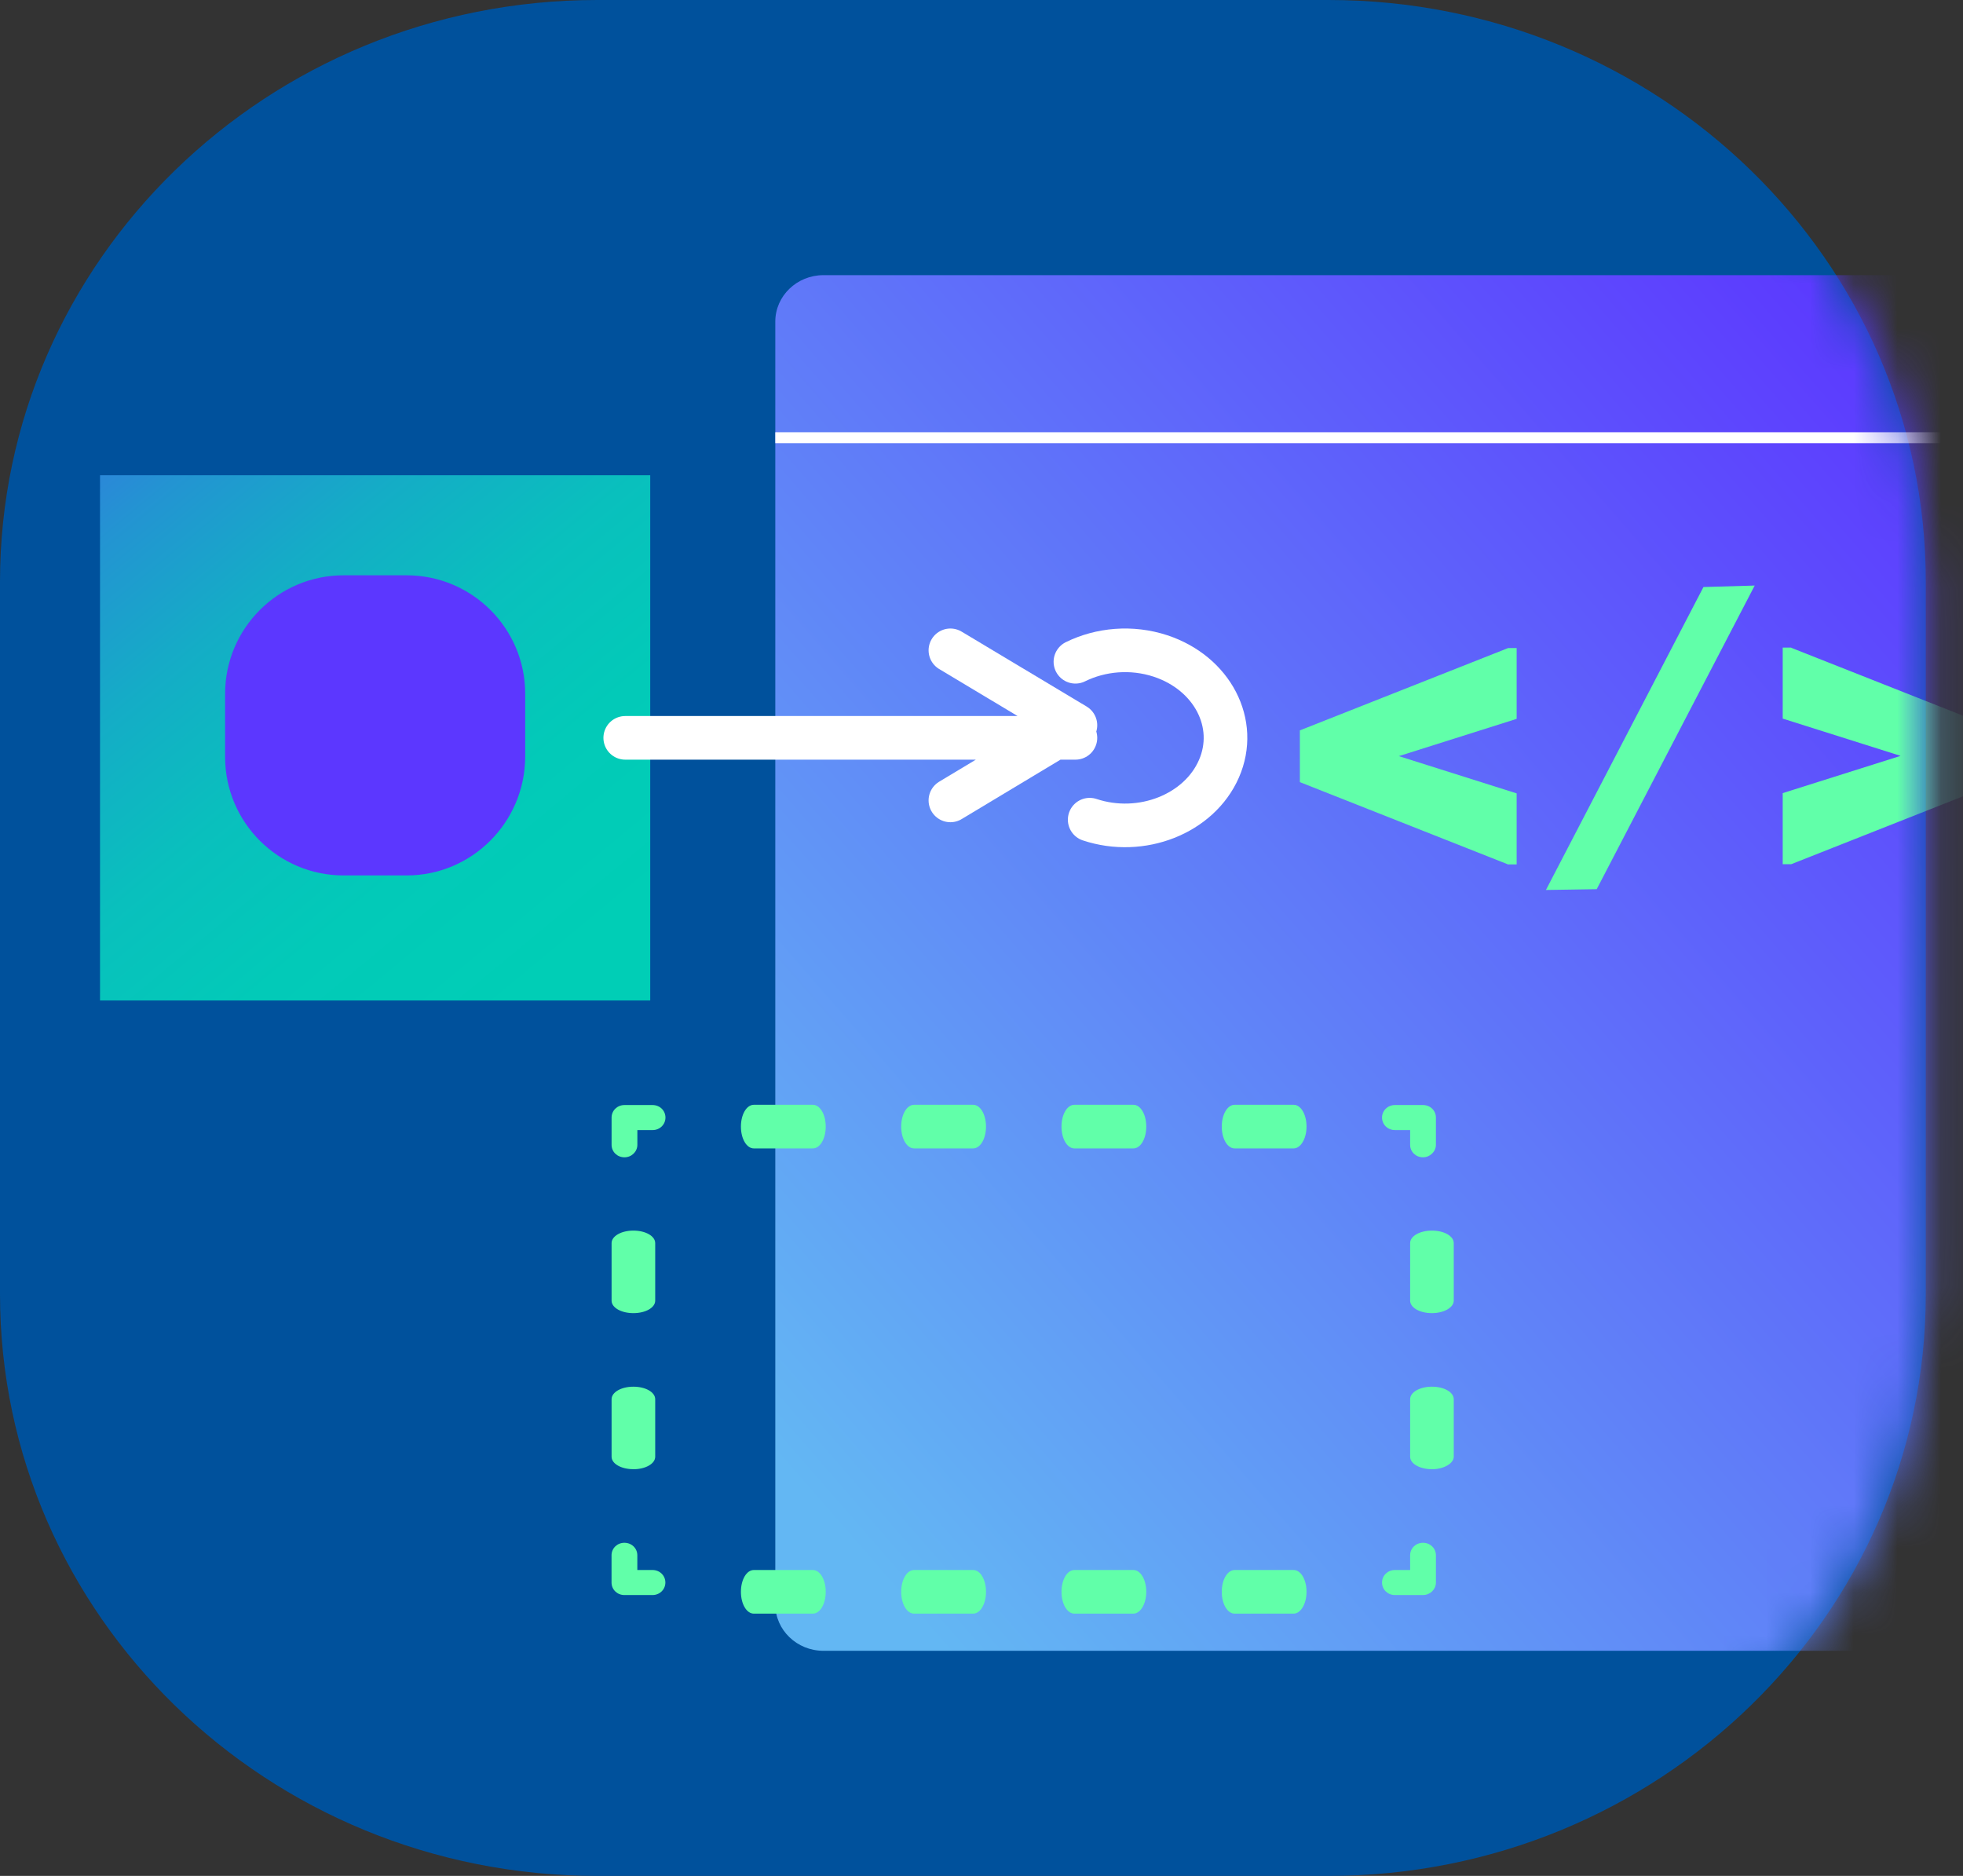 <svg xmlns="http://www.w3.org/2000/svg" xmlns:xlink="http://www.w3.org/1999/xlink" width="45" height="43" viewBox="0 0 45 43">
    <rect x="0" y="0" width="45" height="43" fill="#333333" stroke="none"/>
    <defs>
        <linearGradient id="prefix__b" x1="2.004%" x2="87.339%" y1="88.452%" y2="20.087%">
            <stop offset="0%" stop-color="#63B7F3"/>
            <stop offset="99.77%" stop-color="#5C37FF"/>
        </linearGradient>
        <linearGradient id="prefix__d" x1="92.511%" x2="-31.205%" y1="99.192%" y2="-43.939%">
            <stop offset="4.89%" stop-color="#00CEB6"/>
            <stop offset="22.26%" stop-color="#02CAB8"/>
            <stop offset="37.69%" stop-color="#09C0BD"/>
            <stop offset="52.39%" stop-color="#14ADC6"/>
            <stop offset="66.63%" stop-color="#2394D2"/>
            <stop offset="80.55%" stop-color="#3773E2"/>
            <stop offset="94.03%" stop-color="#504BF5"/>
            <stop offset="100%" stop-color="#5C37FF"/>
        </linearGradient>
        <path id="prefix__a" d="M30.455 43H13.692C6.132 43 0 37.033 0 29.664V13.336C0 5.973 6.127 0 13.692 0h16.763c7.56 0 13.692 5.967 13.692 13.336v16.328C44.147 37.027 38.014 43 30.455 43z"/>
    </defs>
    <g fill="none" fill-rule="evenodd">
        <mask id="prefix__c" fill="#fff">
            <use xlink:href="#prefix__a"/>
        </mask>
        <use fill="#00519C" fill-rule="nonzero" xlink:href="#prefix__a"/>
        <path fill="url(#prefix__b)" fill-rule="nonzero" d="M51.643 37.84H18.877c-.609 0-1.104-.477-1.104-1.064V7.371c0-.587.495-1.064 1.104-1.064h32.766c.609 0 1.104.477 1.104 1.064v29.405c0 .587-.495 1.064-1.104 1.064z" mask="url(#prefix__c)"/>
        <path stroke="#FFF" stroke-width=".25" d="M17.773 10.033L52.747 10.033" mask="url(#prefix__c)"/>
        <path fill="#61FFA9" fill-rule="nonzero" d="M41.063 14.849L45.837 16.736 45.837 17.922 41.063 19.809 40.867 19.809 40.867 18.18 43.569 17.326 40.867 16.472 40.867 14.844 41.063 14.844z" mask="url(#prefix__c)"/>
        <path fill="url(#prefix__d)" fill-rule="nonzero" d="M2.293 10.893H14.906V22.933H2.293z"/>
        <path fill="#5C37FF" fill-rule="nonzero" d="M9.322 20.067H7.878c-1.498 0-2.718-1.215-2.718-2.718v-1.445c0-1.497 1.214-2.717 2.718-2.717h1.444c1.498 0 2.718 1.214 2.718 2.717v1.445c-.006 1.497-1.22 2.718-2.718 2.718z"/>
        <path stroke="#FFF" stroke-linecap="round" stroke-linejoin="round" d="M14.333 16.913L24.653 16.913M21.787 14.907L24.653 16.624 21.787 18.347"/>
        <g fill="#61FFA9" fill-rule="nonzero">
            <path d="M5.528 1.663L5.528 3.291 2.827 4.145 5.528 4.999 5.528 6.628 5.332 6.628.558 4.741.558 3.555 5.332 1.668 5.528 1.668zM10.985.235L7.363 7.195 6.199 7.213 9.81.269z" transform="translate(29.24 13.187)"/>
        </g>
        <g fill="#61FFA9" fill-rule="nonzero">
            <path d="M18.861 11.335h-.644c-.165 0-.295-.126-.295-.287 0-.16.13-.287.295-.287h.349v-.338c0-.16.13-.286.295-.286.166 0 .296.126.296.286v.625c0 .16-.136.287-.296.287zM15.896 11.761h-1.353c-.165 0-.295-.22-.295-.5s.13-.5.295-.5h1.353c.165 0 .295.22.295.5s-.136.5-.295.5zm-3.674 0h-1.353c-.165 0-.295-.22-.295-.5s.13-.5.295-.5h1.353c.165 0 .295.22.295.5s-.136.5-.295.5zm-3.674 0H7.195c-.166 0-.296-.22-.296-.5s.13-.5.296-.5h1.353c.165 0 .295.22.295.5s-.13.5-.295.5zm-3.675 0H3.521c-.166 0-.296-.22-.296-.5s.13-.5.296-.5h1.352c.166 0 .296.22.296.5s-.13.5-.296.5zM1.2 11.335H.554c-.165 0-.295-.126-.295-.287v-.625c0-.16.13-.286.295-.286.166 0 .296.126.296.286v.338h.348c.166 0 .295.127.295.287 0 .16-.13.287-.295.287zM.76 8.45c-.28 0-.5-.125-.5-.286V6.846c0-.16.22-.287.5-.287s.5.126.5.287v1.318c0 .16-.22.287-.5.287zm0-3.577c-.28 0-.5-.126-.5-.286V3.268c0-.16.22-.287.5-.287s.5.126.5.287v1.319c0 .16-.22.286-.5.286zM.555 1.301c-.165 0-.295-.126-.295-.286V.39C.26.23.39.103.555.103H1.2c.166 0 .295.126.295.287 0 .16-.13.287-.295.287H.851v.338c0 .155-.13.286-.296.286zM15.896 1.097h-1.353c-.165 0-.295-.22-.295-.5s.13-.5.295-.5h1.353c.165 0 .295.22.295.5s-.136.5-.295.5zm-3.674 0h-1.353c-.165 0-.295-.22-.295-.5s.13-.5.295-.5h1.353c.165 0 .295.22.295.5s-.13.5-.295.5zm-3.674 0H7.195c-.166 0-.296-.22-.296-.5s.13-.5.296-.5h1.353c.165 0 .295.22.295.5s-.13.5-.295.5zm-3.675 0H3.521c-.166 0-.296-.22-.296-.5s.13-.5.296-.5h1.352c.166 0 .296.22.296.5s-.13.5-.296.5zM18.861 1.301c-.165 0-.295-.126-.295-.286V.677h-.349c-.165 0-.295-.127-.295-.287 0-.16.13-.287.295-.287h.644c.166 0 .296.126.296.287v.625c0 .155-.136.286-.296.286zM19.066 8.45c-.28 0-.5-.125-.5-.286V6.846c0-.16.22-.287.5-.287s.5.126.5.287v1.318c0 .155-.23.287-.5.287zm0-3.577c-.28 0-.5-.126-.5-.286V3.268c0-.16.22-.287.5-.287s.5.126.5.287v1.319c0 .16-.23.286-.5.286z" transform="translate(13.76 25.227)"/>
        </g>
        <path stroke="#FFF" stroke-linecap="round" stroke-linejoin="round" d="M24.653 15.169c.578-.285 1.287-.351 1.953-.132 1.186.394 1.79 1.55 1.337 2.585-.452 1.035-1.777 1.561-2.963 1.167"/>
    </g>
</svg>
